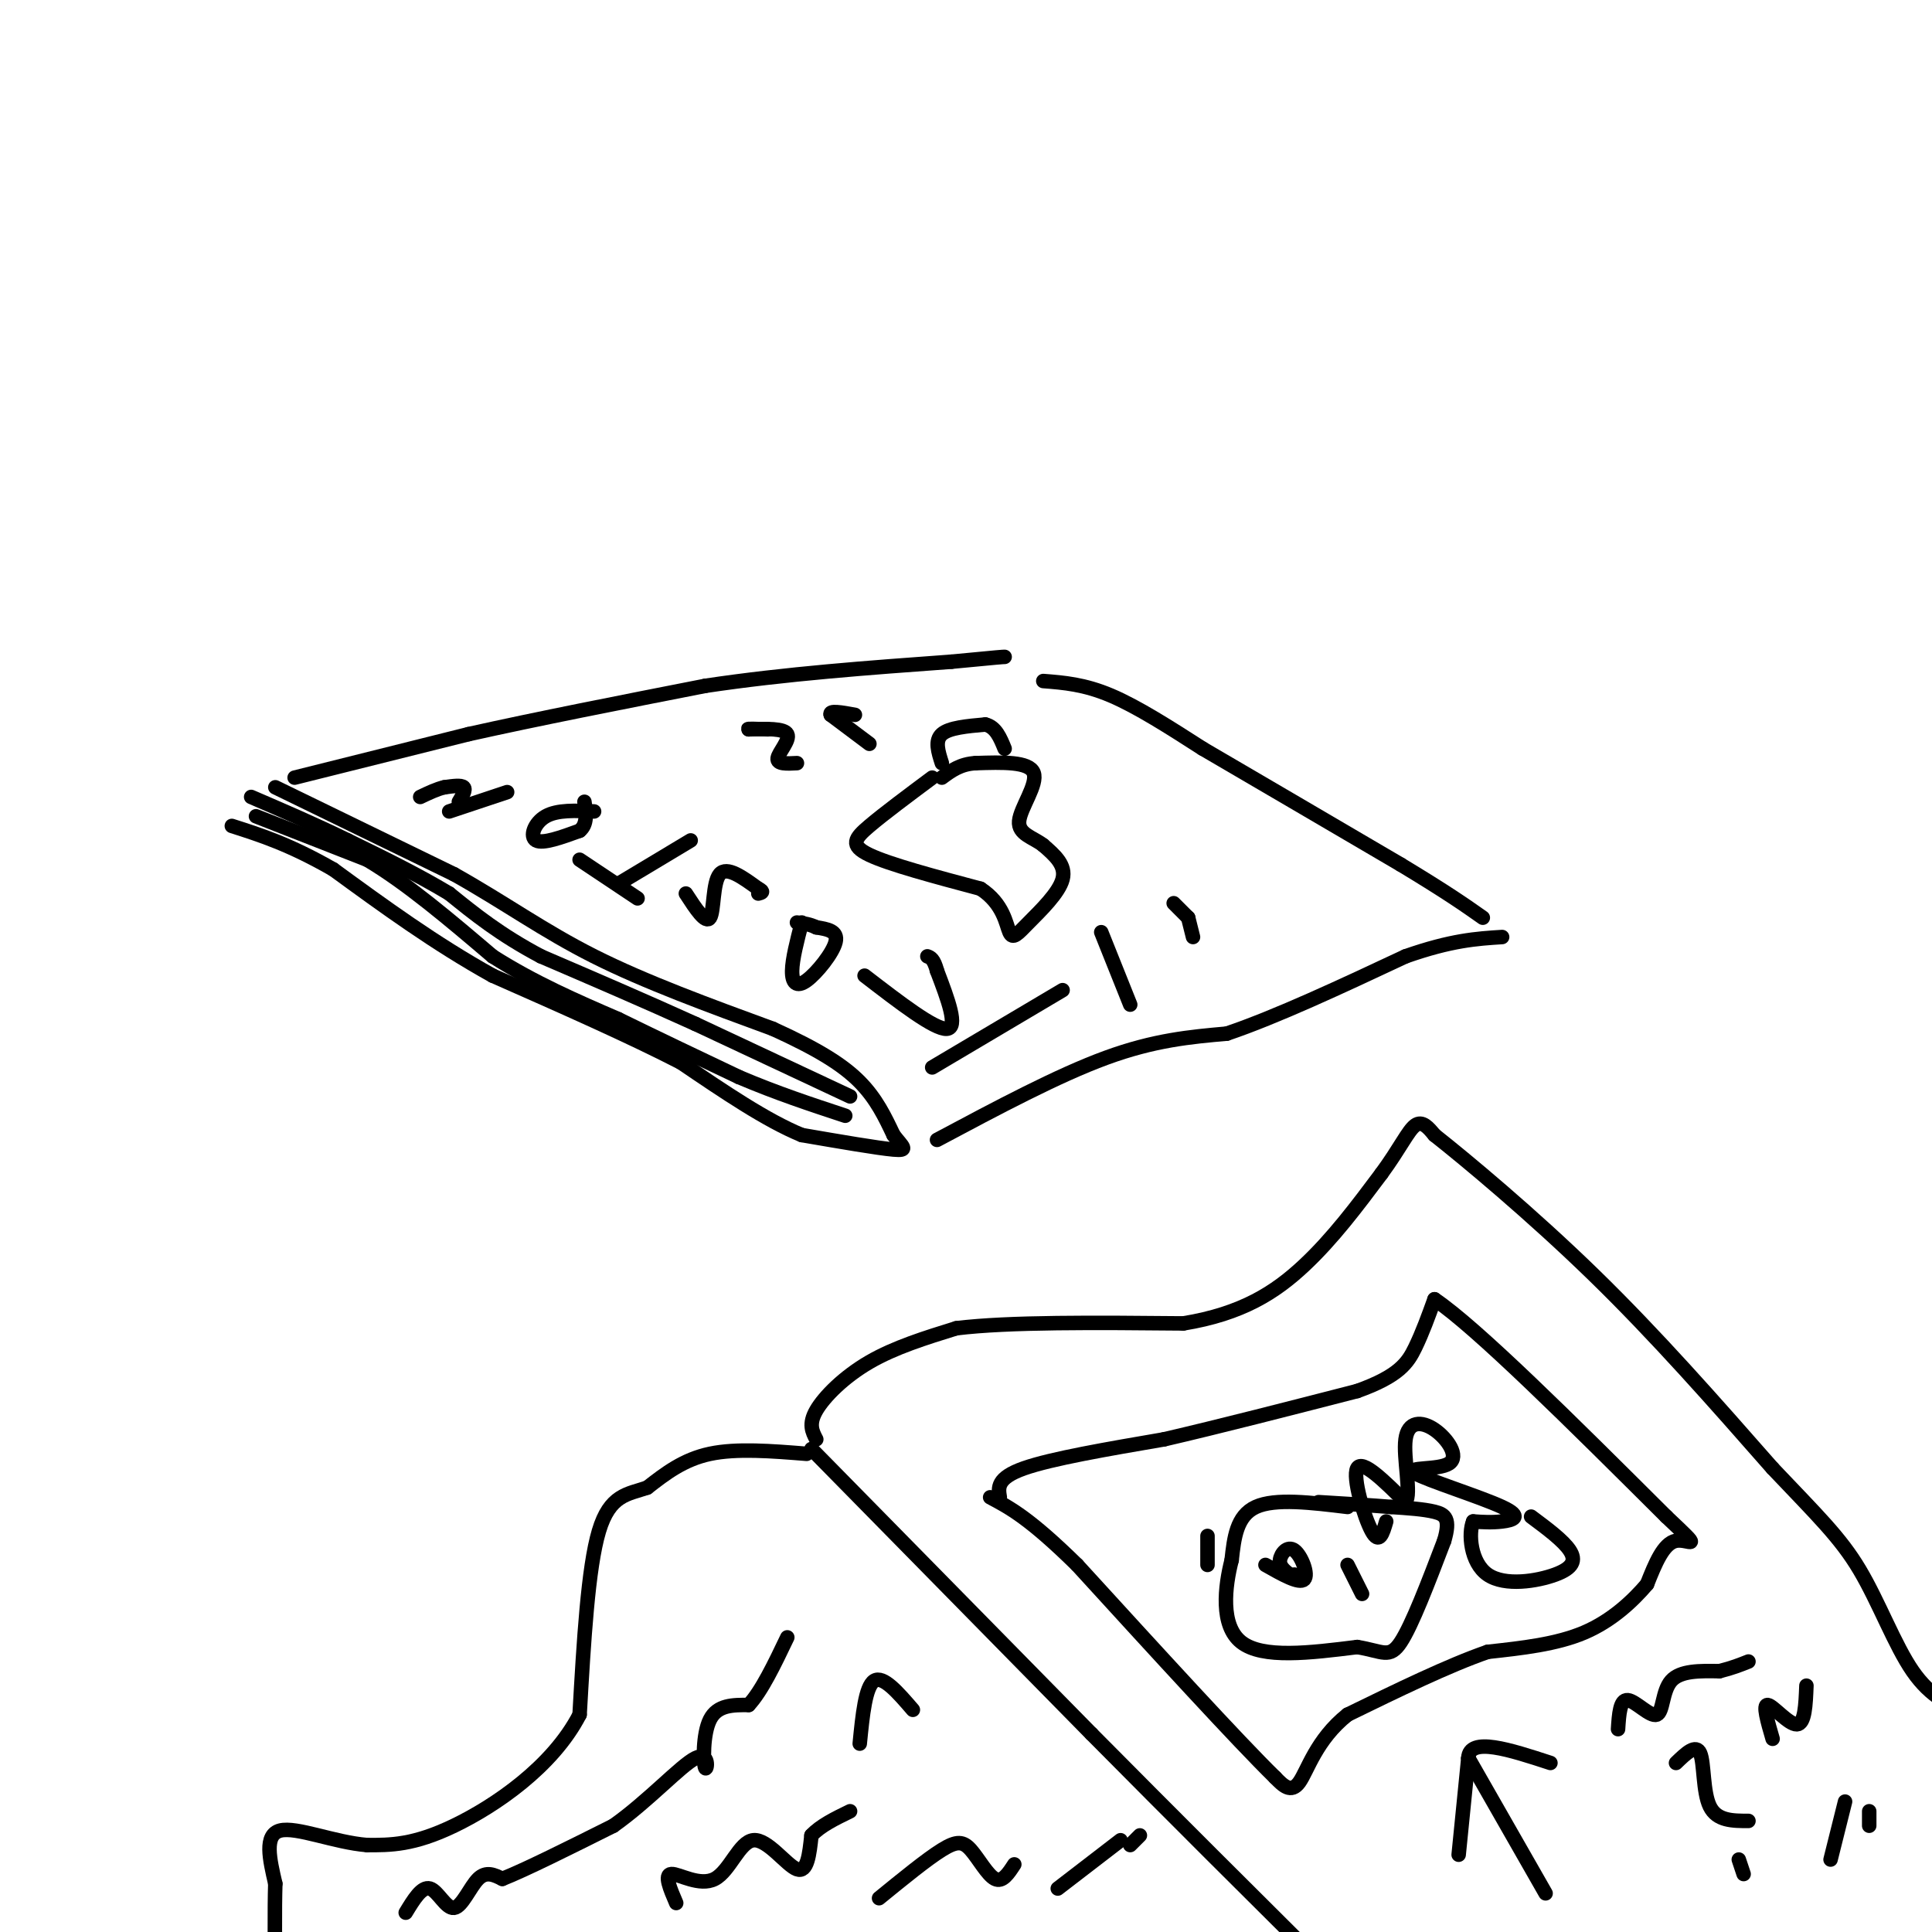 <svg viewBox='0 0 400 400' version='1.1' xmlns='http://www.w3.org/2000/svg' xmlns:xlink='http://www.w3.org/1999/xlink'><g fill='none' stroke='#000000' stroke-width='3' stroke-linecap='round' stroke-linejoin='round'><path d='M57,163c0.000,0.000 37.000,18.000 37,18'/><path d='M94,181c10.556,5.911 18.444,11.689 29,17c10.556,5.311 23.778,10.156 37,15'/><path d='M160,213c9.444,4.289 14.556,7.511 18,11c3.444,3.489 5.222,7.244 7,11'/><path d='M185,235c1.933,2.511 3.267,3.289 0,3c-3.267,-0.289 -11.133,-1.644 -19,-3'/><path d='M166,235c-7.333,-3.000 -16.167,-9.000 -25,-15'/><path d='M141,220c-10.667,-5.500 -24.833,-11.750 -39,-18'/><path d='M102,202c-12.000,-6.667 -22.500,-14.333 -33,-22'/><path d='M69,180c-9.000,-5.167 -15.000,-7.083 -21,-9'/><path d='M53,169c0.000,0.000 23.000,9.000 23,9'/><path d='M76,178c8.167,4.833 17.083,12.417 26,20'/><path d='M102,198c8.667,5.500 17.333,9.250 26,13'/><path d='M128,211c8.500,4.167 16.750,8.083 25,12'/><path d='M153,223c7.833,3.333 14.917,5.667 22,8'/><path d='M176,227c0.000,0.000 -32.000,-15.000 -32,-15'/><path d='M144,212c-10.667,-4.833 -21.333,-9.417 -32,-14'/><path d='M112,198c-8.500,-4.500 -13.750,-8.750 -19,-13'/><path d='M93,185c-6.667,-4.000 -13.833,-7.500 -21,-11'/><path d='M72,174c-6.833,-3.333 -13.417,-6.167 -20,-9'/><path d='M61,161c0.000,0.000 36.000,-9.000 36,-9'/><path d='M97,152c14.167,-3.167 31.583,-6.583 49,-10'/><path d='M146,142c16.667,-2.500 33.833,-3.750 51,-5'/><path d='M197,137c10.333,-1.000 10.667,-1.000 11,-1'/><path d='M194,236c12.500,-6.667 25.000,-13.333 35,-17c10.000,-3.667 17.500,-4.333 25,-5'/><path d='M254,214c10.333,-3.500 23.667,-9.750 37,-16'/><path d='M291,198c9.500,-3.333 14.750,-3.667 20,-4'/><path d='M216,141c4.250,0.333 8.500,0.667 14,3c5.500,2.333 12.250,6.667 19,11'/><path d='M249,155c10.000,5.833 25.500,14.917 41,24'/><path d='M290,179c9.667,5.833 13.333,8.417 17,11'/><path d='M193,221c0.000,0.000 27.000,-16.000 27,-16'/><path d='M179,202c7.250,5.583 14.500,11.167 17,11c2.500,-0.167 0.250,-6.083 -2,-12'/><path d='M194,201c-0.667,-2.500 -1.333,-2.750 -2,-3'/><path d='M166,191c-0.982,3.780 -1.964,7.560 -2,10c-0.036,2.440 0.875,3.542 3,2c2.125,-1.542 5.464,-5.726 6,-8c0.536,-2.274 -1.732,-2.637 -4,-3'/><path d='M169,192c-1.333,-0.667 -2.667,-0.833 -4,-1'/><path d='M142,185c2.067,3.178 4.133,6.356 5,5c0.867,-1.356 0.533,-7.244 2,-9c1.467,-1.756 4.733,0.622 8,3'/><path d='M157,184c1.333,0.667 0.667,0.833 0,1'/><path d='M128,183c0.000,0.000 15.000,-9.000 15,-9'/><path d='M120,178c0.000,0.000 12.000,8.000 12,8'/><path d='M123,168c-3.800,-0.178 -7.600,-0.356 -10,1c-2.400,1.356 -3.400,4.244 -2,5c1.400,0.756 5.200,-0.622 9,-2'/><path d='M120,172c1.667,-1.333 1.333,-3.667 1,-6'/><path d='M93,168c0.000,0.000 12.000,-4.000 12,-4'/><path d='M95,166c0.750,-1.250 1.500,-2.500 1,-3c-0.500,-0.500 -2.250,-0.250 -4,0'/><path d='M92,163c-1.500,0.333 -3.250,1.167 -5,2'/><path d='M193,161c-4.978,3.711 -9.956,7.422 -13,10c-3.044,2.578 -4.156,4.022 0,6c4.156,1.978 13.578,4.489 23,7'/><path d='M203,184c4.799,3.121 5.297,7.424 6,9c0.703,1.576 1.612,0.424 4,-2c2.388,-2.424 6.254,-6.121 7,-9c0.746,-2.879 -1.627,-4.939 -4,-7'/><path d='M216,175c-2.071,-1.643 -5.250,-2.250 -5,-5c0.250,-2.750 3.929,-7.643 3,-10c-0.929,-2.357 -6.464,-2.179 -12,-2'/><path d='M202,158c-3.167,0.167 -5.083,1.583 -7,3'/><path d='M195,158c-0.750,-2.333 -1.500,-4.667 0,-6c1.500,-1.333 5.250,-1.667 9,-2'/><path d='M204,150c2.167,0.500 3.083,2.750 4,5'/><path d='M165,158c-2.089,0.111 -4.178,0.222 -4,-1c0.178,-1.222 2.622,-3.778 2,-5c-0.622,-1.222 -4.311,-1.111 -8,-1'/><path d='M155,151c-0.667,-0.167 1.667,-0.083 4,0'/><path d='M180,154c0.000,0.000 -8.000,-6.000 -8,-6'/><path d='M172,148c-0.500,-1.000 2.250,-0.500 5,0'/><path d='M228,193c0.000,0.000 6.000,15.000 6,15'/><path d='M243,187c0.000,0.000 3.000,3.000 3,3'/><path d='M246,190c0.000,0.000 1.000,4.000 1,4'/><path d='M168,300c0.000,0.000 58.000,59.000 58,59'/><path d='M226,359c17.667,17.833 32.833,32.917 48,48'/><path d='M169,298c-0.822,-1.578 -1.644,-3.156 0,-6c1.644,-2.844 5.756,-6.956 11,-10c5.244,-3.044 11.622,-5.022 18,-7'/><path d='M198,275c10.833,-1.333 28.917,-1.167 47,-1'/><path d='M245,274c12.156,-1.978 19.044,-6.422 25,-12c5.956,-5.578 10.978,-12.289 16,-19'/><path d='M286,243c3.867,-5.267 5.533,-8.933 7,-10c1.467,-1.067 2.733,0.467 4,2'/><path d='M297,235c6.311,4.978 20.089,16.422 33,29c12.911,12.578 24.956,26.289 37,40'/><path d='M367,304c9.286,9.798 14.000,14.292 18,21c4.000,6.708 7.286,15.631 11,21c3.714,5.369 7.857,7.185 12,9'/><path d='M167,301c-7.250,-0.583 -14.500,-1.167 -20,0c-5.500,1.167 -9.250,4.083 -13,7'/><path d='M134,308c-4.067,1.400 -7.733,1.400 -10,9c-2.267,7.600 -3.133,22.800 -4,38'/><path d='M120,355c-5.600,10.844 -17.600,18.956 -26,23c-8.400,4.044 -13.200,4.022 -18,4'/><path d='M76,382c-6.756,-0.533 -14.644,-3.867 -18,-3c-3.356,0.867 -2.178,5.933 -1,11'/><path d='M57,390c-0.167,5.333 -0.083,13.167 0,21'/><path d='M84,396c1.667,-2.744 3.333,-5.488 5,-5c1.667,0.488 3.333,4.208 5,4c1.667,-0.208 3.333,-4.345 5,-6c1.667,-1.655 3.333,-0.827 5,0'/><path d='M104,389c4.667,-1.833 13.833,-6.417 23,-11'/><path d='M127,378c7.278,-5.144 13.971,-12.502 17,-14c3.029,-1.498 2.392,2.866 2,2c-0.392,-0.866 -0.541,-6.962 1,-10c1.541,-3.038 4.770,-3.019 8,-3'/><path d='M155,353c2.667,-2.833 5.333,-8.417 8,-14'/><path d='M207,310c-0.333,-2.000 -0.667,-4.000 5,-6c5.667,-2.000 17.333,-4.000 29,-6'/><path d='M241,298c11.500,-2.667 25.750,-6.333 40,-10'/><path d='M281,288c8.711,-3.111 10.489,-5.889 12,-9c1.511,-3.111 2.756,-6.556 4,-10'/><path d='M297,269c8.667,5.833 28.333,25.417 48,45'/><path d='M345,314c8.178,7.711 4.622,4.489 2,5c-2.622,0.511 -4.311,4.756 -6,9'/><path d='M341,328c-2.933,3.444 -7.267,7.556 -13,10c-5.733,2.444 -12.867,3.222 -20,4'/><path d='M308,342c-8.167,2.833 -18.583,7.917 -29,13'/><path d='M279,355c-6.511,5.178 -8.289,11.622 -10,14c-1.711,2.378 -3.356,0.689 -5,-1'/><path d='M264,368c-7.667,-7.500 -24.333,-25.750 -41,-44'/><path d='M223,324c-9.833,-9.667 -13.917,-11.833 -18,-14'/><path d='M279,312c-7.500,-0.917 -15.000,-1.833 -19,0c-4.000,1.833 -4.500,6.417 -5,11'/><path d='M255,323c-1.400,5.444 -2.400,13.556 2,17c4.400,3.444 14.200,2.222 24,1'/><path d='M281,341c5.333,0.867 6.667,2.533 9,-1c2.333,-3.533 5.667,-12.267 9,-21'/><path d='M299,319c1.356,-4.556 0.244,-5.444 -2,-6c-2.244,-0.556 -5.622,-0.778 -9,-1'/><path d='M288,312c-4.000,-0.333 -9.500,-0.667 -15,-1'/><path d='M262,324c3.506,1.988 7.012,3.976 8,3c0.988,-0.976 -0.542,-4.917 -2,-6c-1.458,-1.083 -2.845,0.690 -3,2c-0.155,1.310 0.923,2.155 2,3'/><path d='M267,326c0.500,0.500 0.750,0.250 1,0'/><path d='M279,324c0.000,0.000 3.000,6.000 3,6'/><path d='M140,394c-1.266,-2.951 -2.533,-5.901 -1,-6c1.533,-0.099 5.864,2.654 9,1c3.136,-1.654 5.075,-7.715 8,-8c2.925,-0.285 6.836,5.204 9,6c2.164,0.796 2.582,-3.102 3,-7'/><path d='M168,380c1.833,-2.000 4.917,-3.500 8,-5'/><path d='M320,392c0.000,0.000 -16.000,-28.000 -16,-28'/><path d='M304,364c0.167,-4.500 8.583,-1.750 17,1'/><path d='M304,364c0.000,0.000 -2.000,20.000 -2,20'/><path d='M347,365c2.067,-2.000 4.133,-4.000 5,-2c0.867,2.000 0.533,8.000 2,11c1.467,3.000 4.733,3.000 8,3'/><path d='M361,388c0.000,0.000 -1.000,-3.000 -1,-3'/><path d='M335,358c0.196,-3.071 0.393,-6.143 2,-6c1.607,0.143 4.625,3.500 6,3c1.375,-0.500 1.107,-4.857 3,-7c1.893,-2.143 5.946,-2.071 10,-2'/><path d='M356,346c2.667,-0.667 4.333,-1.333 6,-2'/><path d='M367,360c-1.044,-3.578 -2.089,-7.156 -1,-7c1.089,0.156 4.311,4.044 6,4c1.689,-0.044 1.844,-4.022 2,-8'/><path d='M379,385c0.000,0.000 3.000,-12.000 3,-12'/><path d='M387,375c0.000,1.500 0.000,3.000 0,3c0.000,0.000 0.000,-1.500 0,-3'/><path d='M287,315c-0.711,2.444 -1.422,4.889 -3,2c-1.578,-2.889 -4.022,-11.111 -3,-13c1.022,-1.889 5.511,2.556 10,7'/><path d='M291,311c1.283,-1.628 -0.510,-9.197 0,-13c0.510,-3.803 3.324,-3.838 6,-2c2.676,1.838 5.214,5.551 3,7c-2.214,1.449 -9.181,0.636 -7,2c2.181,1.364 13.510,4.906 18,7c4.490,2.094 2.140,2.741 0,3c-2.140,0.259 -4.070,0.129 -6,0'/><path d='M305,315c-1.024,2.434 -0.584,8.518 3,11c3.584,2.482 10.311,1.360 14,0c3.689,-1.360 4.340,-2.960 3,-5c-1.340,-2.040 -4.670,-4.520 -8,-7'/><path d='M250,318c0.000,0.000 0.000,6.000 0,6'/><path d='M182,393c4.940,-4.030 9.881,-8.060 13,-10c3.119,-1.940 4.417,-1.792 6,0c1.583,1.792 3.452,5.226 5,6c1.548,0.774 2.774,-1.113 4,-3'/><path d='M219,391c0.000,0.000 13.000,-10.000 13,-10'/><path d='M234,382c0.000,0.000 2.000,-2.000 2,-2'/><path d='M189,354c-3.083,-3.583 -6.167,-7.167 -8,-6c-1.833,1.167 -2.417,7.083 -3,13'/></g>
</svg>